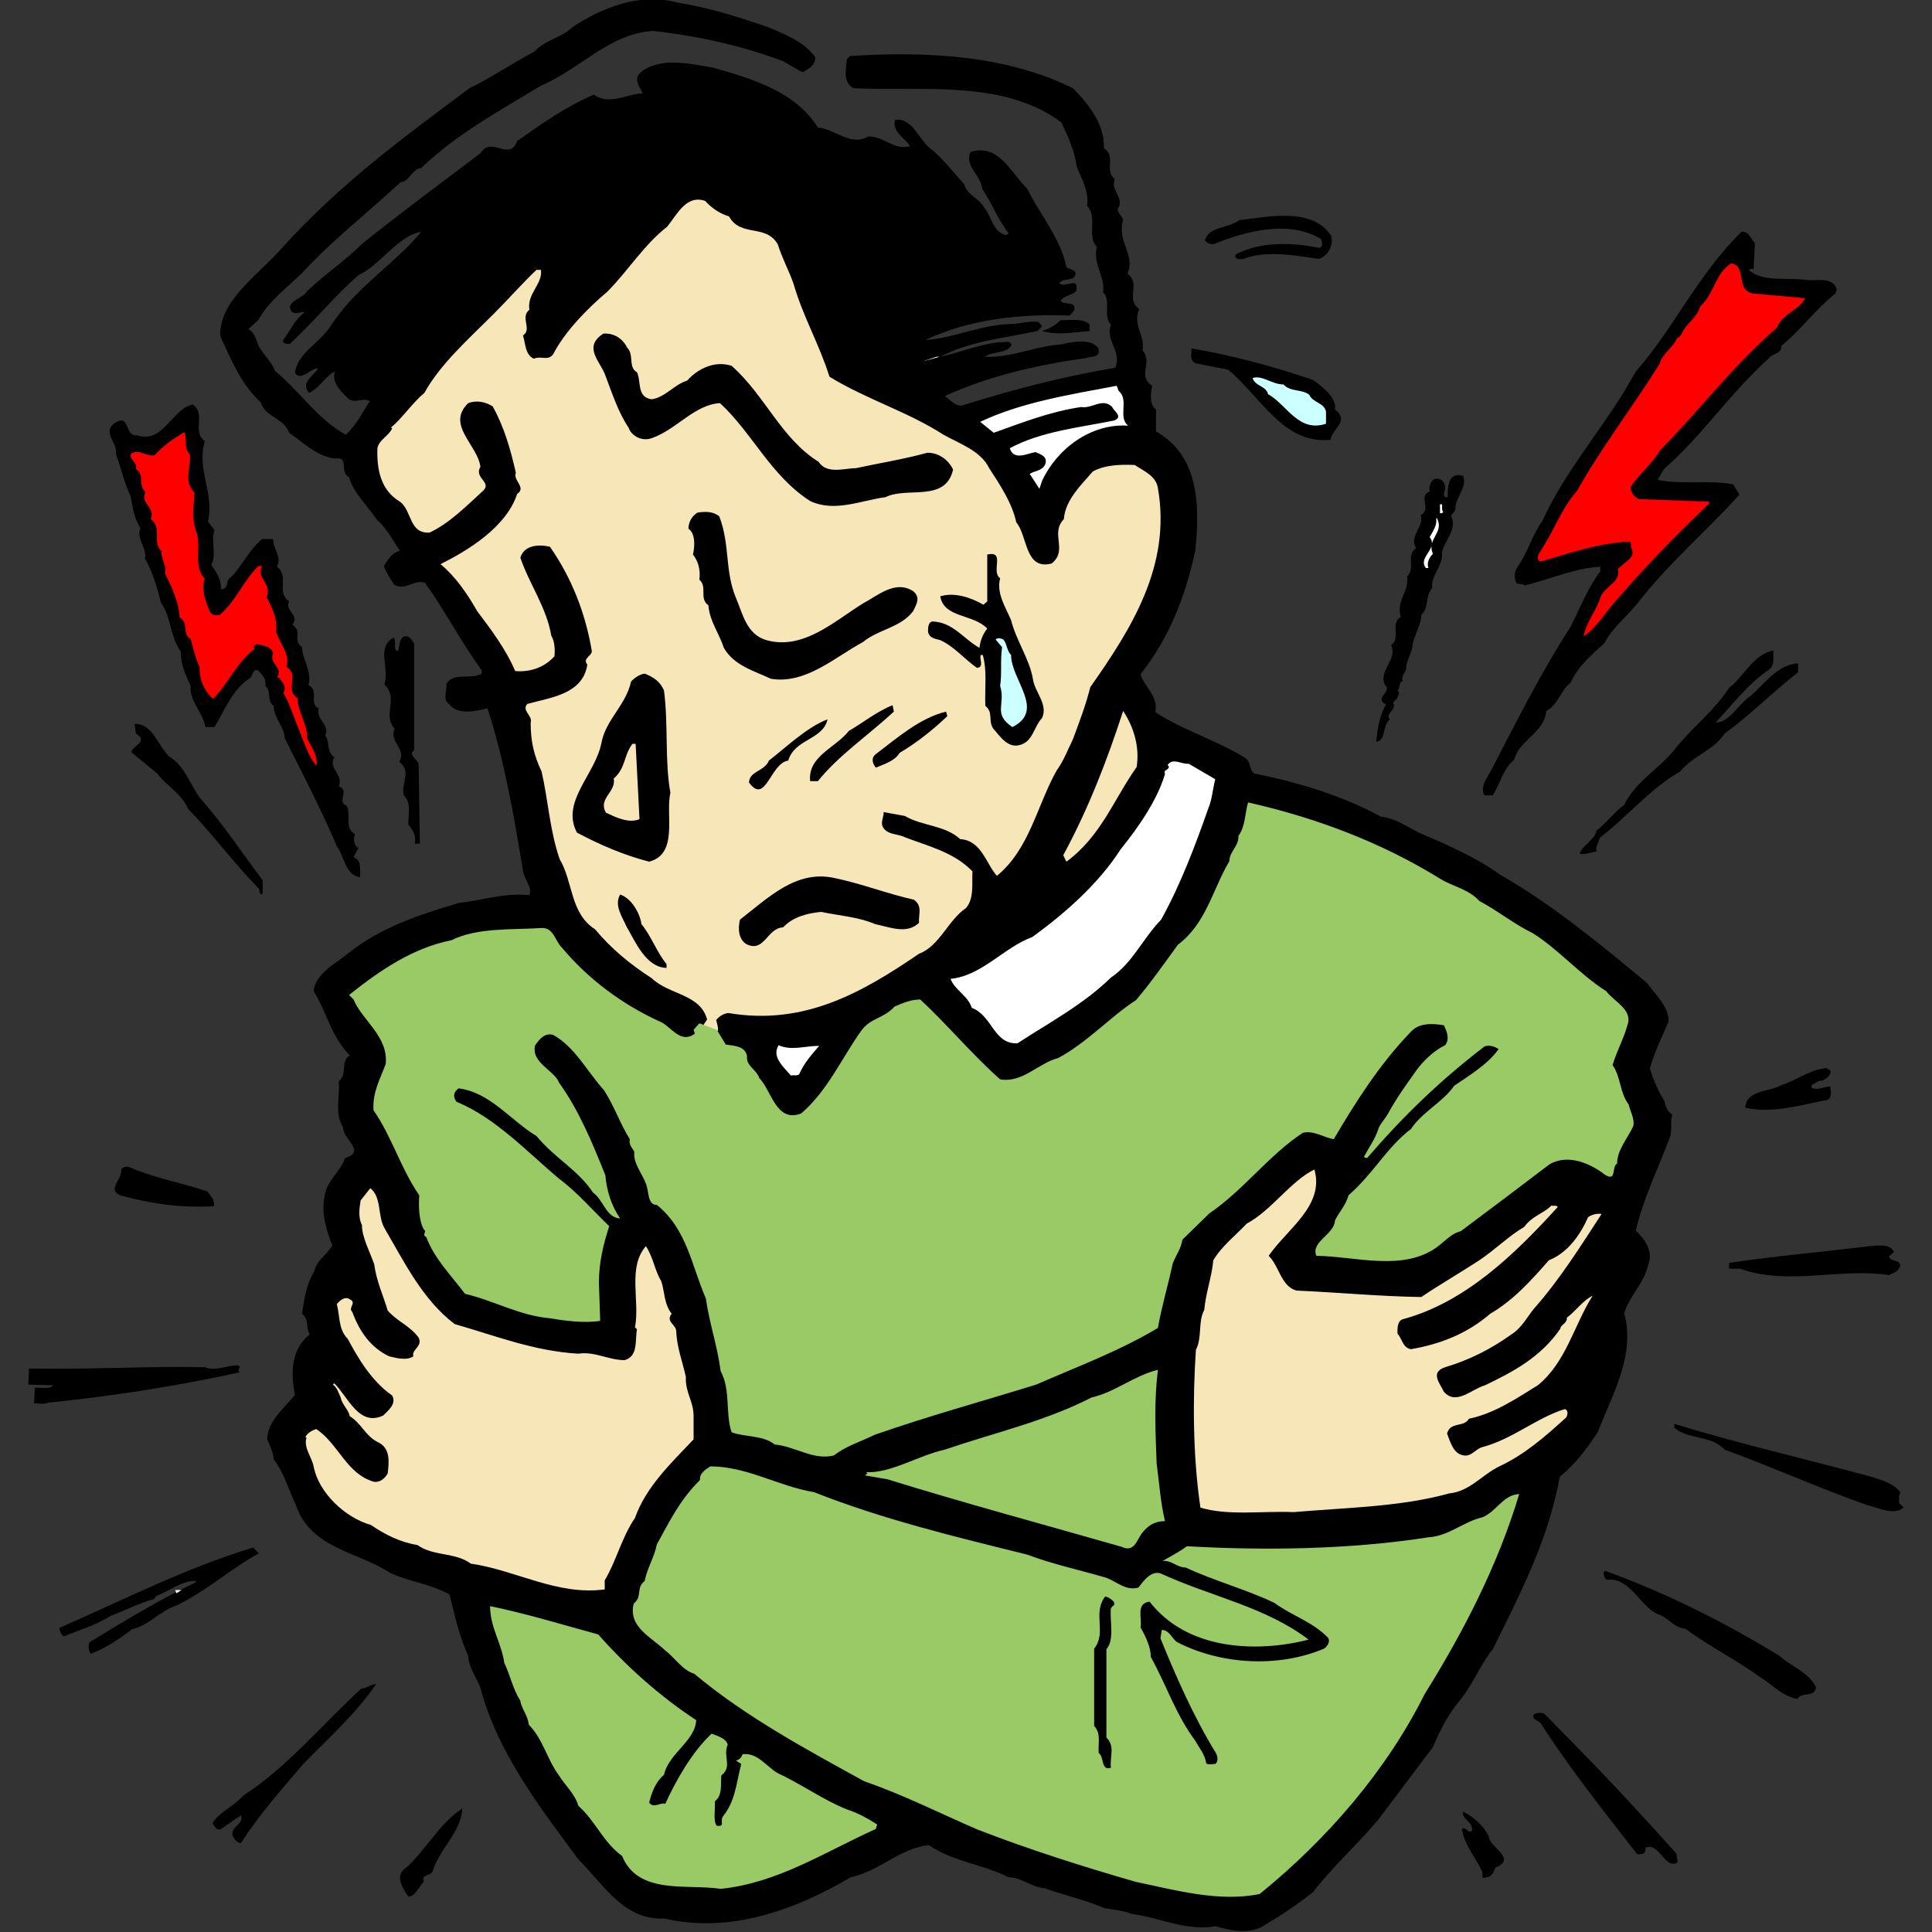 <?xml version="1.0" encoding="utf-8"?>
<!-- Generator: Adobe Illustrator 21.0.0, SVG Export Plug-In . SVG Version: 6.00 Build 0)  -->
<svg version="1.1" id="レイヤー_1" xmlns="http://www.w3.org/2000/svg" xmlns:xlink="http://www.w3.org/1999/xlink" x="0px"
	 y="0px" viewBox="0 0 300 300" style="enable-background:new 0 0 300 300;" xml:space="preserve">
<rect x="0" y="0" width="300" height="300" fill="#333333" stroke="none"/>
<style type="text/css">
	.st0{fill:#F7E6B8;}
	.st1{fill:#99CA66;}
	.st2{fill:#FF0000;}
	.st3{fill:#FFFFFF;}
	.st4{fill:#CCFFFF;}
</style>
<g>
	<path d="M119.5,4.3c2.5,1.1,5.4,2.2,7.1,4.6c0,1.3-1.1,1.8-1.9,2.3c-1.1-0.4-2.1-1.2-3.1-1.7c-6.4-2.4-13.1-3.9-20.2-4.7
		c-6.8,0.4-11.4,6-17.4,8.5c-6.4,3.9-13.1,7.5-18.6,12.8c-1.4,0.1-1.8,2.1-3.2,2.2c-5.4,5-10.5,8.9-15.4,14.2
		c-2.6,2.5-5,4.2-6.7,7.2l-1.5,1.4c0.8,0.6,1,1.1,1.3,1.9c0.4,1.6,2.2,2.9,2.8,4.6c3.8,3.1,6.7,7.6,11,9.9c1.7-1.6,2.5-3.3,3.7-5.2
		c-1-0.7-2.5,0.6-3.5-0.6c-1.1-1-2.4-2.4-1.9-4c-1.3,0.5-2.4,2.6-4,3.3c-0.4-0.4-0.7-1.2-0.3-1.7c0.3-0.7,1.3-1.4,1.7-2.1
		c-1.2-0.1-2.6,2.1-3.6,0.7c0.4-3.1,3.8-4.6,5.5-7.2c3.8-6,10-9.7,14.1-14.7c-3.5,0.5-6.5,5.3-9.7,6.7c-3.7,3.2-6.9,7.2-10.7,10.7
		c-0.4,0-1.1,0-1.1-0.5c1.1-1.4,1.8-3.2,3.4-4.4c-0.6-0.2-1.4,0.5-2.1-0.2c-0.8-1.6,1.7-1.8,2.5-3.1c2.6-2.5,6-4.8,8.6-7.4
		c6.1-4.9,12.1-9.3,18.3-14c1.7-2.8,4.5,1.4,5.7-1.9c4-2.8,7.5-5.3,11.9-7.2c2.4,1.7,5.1-0.1,7.6-0.2c-0.5-1.1-1.5-2.2-0.3-3.3
		c3.1-2.4,7.6-1.3,11.2-0.7c6,1.7,12.8,3.7,16.3,9.3c2.6,0.2,5.1,3,7.8,1.4c2.4-0.1,4,2.2,6.5,1.5c-0.6-1.2-2.9-2.2-2.3-4.1
		c2.9-0.3,3.6,3.3,5.9,4.8c1.7,1.5,3.3,3.5,4.8,5.2c0.6,1.9,2.2,2,3.1,3.6c1.2,1.4,1.4,4,3.5,4.3l0.3-0.3c-1.7-2.2-2.6-4.7-4.1-6.9
		c-0.1-2-2.8-3.5-1.8-5.7c4.4-1.4,6.3,3.3,8.8,5.7c1.9,3.9,5.2,7.7,6.1,12.2c0.4,0.3,1.1,0.3,1.4,0.8c0.1,1.6-2,0.7-2.5,1.7
		c1,0.8,3.1-1.2,2.6,1.2c-0.6,0.7-1.8,0.6-2.4,1.5c0.5,0.8,2.5-0.1,2.1,1.5l-0.7,0.8c-7.8-0.3-15.7,0.6-22.4,3.8
		c4.6-0.3,8.8-2.5,13.7-2.5c1.4-0.1,2.4-0.5,3.9-0.3l0.5,0.7l-0.7,0.7c-5.2,1.1-10.6,1.6-15.1,4c3.4-0.7,7-2.4,10.7-2.3l0.4,0.4
		c-0.7,1.5-3,1-4.2,1.9c4.1,0.2,7.6-1.6,11.7-1.9c1.6-0.3,4.6-1.1,5.9,0.5c0.6,1.6-1.2,1.3-1.9,1.6c-7.7,1.1-15.1,2.8-21.9,5.9
		c0.8,0.5,1.9,2,3.2,1.3c7.8-2.4,15-4.3,23.3-5.7c1-2.7-1.6-4.1-0.7-6.7c-1.3-1.3,0.1-3.7-1.2-5c0.3-2.6-1.6-4.2-1-7.1
		c-1.6-1.6,0.2-4.7-1.5-6.3c0.3-2.4-0.8-4.1-1.6-6.1c-0.3-2.4-1.4-4.8-2.4-6.9c-9-6.7-21.5-4.8-32.3-5.3c-1.7-1-1.1-3-1-4.5l0.5-0.5
		c12.4-0.8,24.5,0,34.6,5c2.4,2.4,5,5.7,4.8,9.3c2,1.3,0,3.5,1.7,4.8c-0.7,1.7,1.4,2.9,0.6,4.4c-0.5,0.6,0.5,1.3,0.7,1.9
		c-1,3.6,1.9,5.2,0.7,8.4c2.1,1.7-0.4,3.9,1.8,5.5c-1.1,2.4,1,4.2,0.5,6.4c1.7,1.9-0.9,3.9,1.5,5.5c-0.2,1.2-0.5,2.8,0.6,3.7v3.4
		c6.8,3.8,6.8,11.8,6.1,18.5c-1.5,7-4,13.5-8.5,19.2c0.6,2,2.8,3.4,2.3,5.9c4.3,2.8,9.4,4.3,13.8,7c1.1,0.6,0.7,1.8,1.5,2.5
		c6.9,1.4,13.6,3.4,19.7,6.7c2.3,0.3,3.8,1.4,5.7,2.4c4.4,1.9,8.9,3.8,12.8,6.6c8.2,4.7,15.7,10.9,22.8,16.8c1.3,1.8,3.5,3.8,3.4,6
		c-1,2.4-2.2,4.7-2.9,7.3c0.5,1.8,1.3,3.5,2.3,5.2c0.1,0.7,0.4,1.5,1.2,2c-0.4,0.8,0,2.4-0.4,3.5c-1.8,4.8-4.1,9.4-5.3,14.5
		c1.4,1.3,2.8,3.2,1.9,5.4c-0.6,2.7-2.9,4.8-3.7,7.4c1.8,6.6-1.9,12.7-4.1,18.5c-1.7,2.5-3.4,4.9-5.9,6.9
		c-1.7,9.6-6.1,18.1-10.4,26.8c-1.9,2.3-3,5.3-5,7.8c-1.9,2.2-3.2,4.8-4.3,7.4c-2.9,3.8-5.7,7.6-8.6,11.4c-3.4,4-7.2,7.4-10,11.1
		c-2.4,1.9-4.8,3.5-7.3,5c-2.2,1.6-5.3,1.1-7.8,0.3c-4.7,0.8-8.6-1.3-13-1.9c-1.4-0.5-2.9-0.7-4.3-0.9c-3-1.3-6.3-2-9.3-3.1
		c-2-0.1-3.5-1.7-5.6-1.7c-3.9-2-8.6-2.4-12.4-5c-4.7,0.6-7.5,4-12.1,5c-8.5,5-18.6,8.8-29,6.4c-6.1,0.3-9.2-5-13.3-9.2
		c-6.1-8.2-12.6-16.7-15.2-26.6c-0.6-1.6-1.8-3.1-1.9-5c-1.4-3-2.1-6.3-2.9-9.5c-3-1.7-6.4-2-9.3-3.4c-5-3.3-12.3-3.7-14.6-10.6
		c-1.1-2.3-1.8-4.9-3.4-7c-0.1-1.2-0.6-2.1-1-3.1c0-2.8,2.7-4.9,4.3-6.9c-0.7-3.5-0.6-7.1,2.3-9.4c-0.7-1.1,0-2.2-1.2-3.2
		c0.3-2.1,0.7-4.7,1.9-6.6c0.3-1.6,1.9-2.5,2.8-4c-0.8-2.1-1.8-4.9-1.2-7.6c0.2-2.3,2.5-3.9,3.2-6c3.4-1-0.5-3-0.3-4.7
		c-1.4-2.2-0.5-4.6-0.7-7.2c1.4-1.1,0.2-3.1,1.7-4c-3-3.2-3.5-6.6-5.6-10c0.3-2.8,3.5-4.3,5.4-5.9c5-4,11.1-6,17.2-7.8
		c3.7-0.4,7-1.6,10.9-1.2c0.5-1.2-0.8-2.4-1-3.8c-1.4-8.6-2.9-17.2-5.5-25.2c-1.7,0.4-4.6,1.1-5.9-0.6c-1.2-0.8-0.3-2.1-0.5-3.2
		c1.1-1.9,3.9-0.6,5.5-1.6v-0.5c-3.2-4.4-5.6-9.1-8.8-13.6c-1.7-0.6-3,1.3-4.8,0.3c-0.6-1-1.2-1.8-1.6-2.9c0.7-1.1,1.2-2,2.5-2.4
		C61,84,60.1,82,58.6,80.8c-1.4-2.1-3.8-4.4-4.4-6.7c-1.6-0.8,0.2-3.3-2.3-2.9c-2.8-0.4-4.8-2.5-7-4c-0.8-2.3-3.7-2.4-4.4-4.7
		c-3.2-3-4.6-6.7-6.3-10.3c-0.2-5.5,5.8-9.4,9.5-13.6c8.9-9.9,19-17.3,29.2-24.9c3.3-1.6,6.7-3.9,10.1-5.7c1.6-1.8,4.2-2.1,5.9-3.8
		c4.6-3,10.4-5.4,16.3-3.8C110.2,1.2,114.9,2.7,119.5,4.3z"/>
	<path class="st0" d="M109.8,158.3c-1.1-4-5.9-3.8-8.6-6.4c-3.4-2.2-6.3-4.6-8.8-7.6c-3.9-2.5-3.4-7.4-5.5-10.9
		c-1.5-4.3-1.8-9.2-2.8-13.6c-1.2-2.5-1.7-4.7-1.7-7.6c0.4-1-1.5-1.9-0.5-2.9c3.6-1,8.6-1.5,9.3-6.1c-0.8-1,0.7-1.3,0.7-2.1
		c-1-5.9-3.1-11.3-6.5-16.2c-1.7-0.4-4-0.3-4.6,1.7c1.4,4.1,4.1,7.8,4.8,12.1c0.5,0.8,0.6,2,0.5,3.2c-1.6,1.8-3.9,2.5-6.1,2.3
		c-1.5-3.5-3.8-6.5-5.9-9.3c-1.6-2.8-3.4-5.4-5.7-7.3c4.2-2.1,10.2-5.7,11.9-10.9c1.5-1-0.7-2.1-0.2-3.3c-0.8-3.5-1.8-7.1-3.6-10.3
		c-1.1-0.7-2.5-1-3.8-0.5c-3.5,3.4,1.5,6.5,1.9,9.9c-1.1,1.8,2.1,2.4,0.2,3.9c-2.5,2.3-5.1,4.9-8.1,6.3c-3.2,0.2-2.7-3.4-4.6-4.8
		c-3-1.8-3.6-5-3.5-8.3c0.3-1.4,1.7-1.8,2.3-3.1l-0.2-0.1c1.8-1.5,3.3-3.8,5.2-5.4c2.5-4.5,6.8-8.3,10.7-12.2
		c2.4-2.4,4.3-4.6,6.7-6.9H84c0.3,2.2-2.2,3.7-1.8,6.2c-1.5,1.2,0.5,3-1,4c0.4,1.1,0.3,3,1.7,3.6c1.1-0.5,2.2,0.4,3-0.7
		c1.8-3.5,5.3-7.1,8.4-9.7c3.1-3.1,5.7-7.3,9.3-10.1c1.6-2,3-5,5.9-4c1,1.1,2.3,2,3.7,2.4c1.8,3.3,5.8,1.1,7.6,4.4
		c0.6,2,1.7,4,2.4,6c1.5,5.2,4,9.4,5.6,14.5c5.7,3.5,12.1,5.4,17.7,9c2.5,1.4,5.8,2.5,7.1,5.2c1.7,2.6,3.6,5.5,4.2,8.4
		c1.8,2.1,1.3,7.5,5.5,6.4c2.6-2.1-0.3-4.6,1.9-6.9c0.2-3,2.8-5.4,4.5-7.4c1.9-1,4.1-1.1,6.5-1c1.5,1,3.3,1.7,3.6,3.6
		c2.1,12-4.1,21.8-10.5,30.9c-0.7,2.8-1.7,5.4-2.7,8.1c-0.8,1.6-1.4,3.3-2.5,4.8c-3.1,5.5-4.2,12.2-9.3,16.4
		c-1.7-1.9-2.4-5.5-5.7-5.7c-2.4-2.2-5.9-2-8.6-3.6l-3.3-0.6c0.1,0.5-0.4,1.4-0.2,2.1c0.6,1.5,2.3,1.2,3.5,1.8
		c3.6,1.4,7.6,2.3,10.5,5.3c-0.1,1.8,0.3,4.2-1,5.7c-2.8,1.9-4.1,5.9-7.3,7.1c-8.8,6-17.8,11.2-29.6,9.2c-0.8,0.1-1.4,0.5-1.9,1.1
		c0,0,0.6,1.9,0.1,1.7c-0.6-0.1-2.1-0.9-2.1-0.9L109.8,158.3z"/>
	<path class="st1" d="M107.9,160.5c-2.3,1.7-3.7-1.2-5.5-1.9c-5.7-2.6-11-6.5-15.1-11.4c-1.1-1-1.3-3.2-3.2-3.1
		c-4.6,0.3-10-0.1-14,1.9c-6,1.2-11,4.6-15.9,8.5l0.7,0.7c1.3,3.2,5.4,5.7,5,10c-0.8,2.2-2.1,4.4-1.9,7.2c2.9,4.2,4.2,9,7.1,13.2
		c-0.1,1.6-0.1,3.8,0.7,5.3c0.6,0.4-0.4,0.8,0.4,1.2c1.2,3.3,3.9,6,6,8.8c4.6,1.1,8.5,3.4,13.2,3.8c2.4,0.4,5.4,0.8,7.8,0.4
		l-0.2-5.9c0-3.2,0.7-6,1.6-8.8c-2.4-2.3-5-5.3-7.7-7.3c-4.8-4-10-9.6-16-12c-0.6-0.8-0.5-1.5,0.3-2.1c4.9,0.6,8.1,5,12.1,7.4
		c2.9,3.5,6.4,5.2,8.8,8.8c1.6,1.1,2,3.9,4.2,4c-1.4-2-2.1-4.4-2.3-6.7c-2-5-4.1-10.1-7.2-14.4c-0.7-1.9-4.4-3.1-3.7-5.8
		c0.6-0.8,1.4-2,2.8-1.6c3.4,1.9,5.2,5.6,7.9,8.6c1.6,2.5,2.5,5.2,4,7.6c-0.2,1,0.5,1.4,0.7,2c-0.2,1.7,1.2,3.3,1.8,4.9
		c0.5,1.2,0.2,3.3,1.7,3.3c4.7,3.8,5.4,9.5,7.6,14.5c0.6,4.1,1.8,7.4,2.3,11.3c1.6,3,0.7,6.5,1.7,9.5c2.1,0.8,4.8,0.4,6.7,1.9
		c3.2,0.3,6,2.5,9.2,1.7c1.9-1.5,4.1-2.1,6.3-3.2c8.3-2.9,16.7-5.2,25.1-7.8c6.4-2.8,12.9-5.2,18.9-8.8c0.6-3.4,1.6-6.7,2.3-10
		c0.5-1.3,1.3-2.3,1.5-3.7l4.2-4.1c5.3-3.6,9.2-9,14.5-12.5c1.7-0.4,3.2,0.7,4.8,1c3.3-5.6,7-11.5,11.9-16.6
		c1.3-1.5,3.3-1.4,5.2-1.1c0.4,0.8,1,2.1,0.2,3.1c-1.7,0.8-3.5,2.5-4.6,4.1c-1.5,2.1-3,4.2-4.2,6.4c-0.4,0.8-1.4,1.8-1.6,2.6
		c-0.5,1.5-1.5,2.9-2.2,4.2c0.1,0.2,0.3,0.2,0.5,0.2c5.7-6.6,11.3-12,18.2-17.3c0.7-0.3,1.6,0,2.2,0.4c-1.6,2.3-4.4,4-6.9,5.7
		c-1.7,2.5-5,4.1-6.7,6.7c-3.8,2.9-5.8,6.9-9.7,10.3c-0.4,1.5-1.4,2.5-2.1,3.9c-0.1,2.2-3.8,3.3-2.9,5.5c6.2,0.1,13.5,2.5,18.8-1.4
		c1.1-0.8,2.2-2.1,3.6-2.4c4.7-3.5,9.2-6.9,13.8-10.4c2.9-1.7,6.4-0.1,8.6,1.6c1.9,1.2,1-1.3,1.9-1.7c0-2.1,1.6-3.9,2.5-5.8
		c0.3-1.1-0.5-2.4-0.7-3.4c-1.4-1.8-1.2-4.3-2.5-6.1c0.6-2.1,1.7-4,2.3-6.2c0.9-2.4-2-3.6-3.3-5.3c-4-2.5-7.4-6.5-11.4-9
		c-2.9-1.4-5.3-3.4-8.3-5c-1.6-1.8-4-2.2-6-3.4c-9.2-5.7-19.3-9.5-29.9-11.9c-0.5,1.7-0.4,3.7-1.5,5.2c0.1,1.6-1.4,2.4-1.4,3.9
		c-2.6,4.4-3.6,9.7-8,13c-1.9,2.6-4.2,5.9-6.5,8.6c-3.9,2.5-7.6,6.6-12.1,9c-3.1,0.8-5.5,3.9-9,3.3c-4.4-3.9-8.1-8.4-12.4-12.4
		c-1.5,0-2.8,0.6-4,1.1c-1.7,1.9-3.7,1.7-5.2,3.8c-3,4.2-5.2,9.3-9.3,12.8c-3.9,1.5-4.6-3.6-6.5-5.5c-0.4-1.3-2.1-1.9-1.9-3.4
		c-0.3-1.6-2-1.6-3.3-1.8l-1.4-2.3l-2.7-1l-0.9,1"/>
	<path d="M206.7,36.6c0.4,1.4-0.4,3.1-1.9,3.6c-3.6-0.5-8.2-1.4-11.7,0c-0.5,0.1-1.6,0.1-1.2-0.7c3.8-2,8.7-1.9,13-1
		c0.6-0.2,0.4-1,0.2-1.4c-5-3-11.7-1.2-16.6,0.8c-0.6,0.1-1.1-0.2-1.4-0.6c0.7-2.2,3.6-1.8,5.3-3.1
		C197.2,33.6,203.8,32.2,206.7,36.6z"/>
	<path d="M272.5,37.8l-0.2,4c-0.2,0-0.6-0.2-0.7,0.2c2.4,1.9,6,1,9.1,1.5c1.6,0.1,3.9-0.5,4.5,1.4l-0.2,0.7
		c-3.1,2.4-5.5,5.8-8.4,8.1c0.1,1.3-1.5,1.2-1.9,1.9c-6.4,5.8-10.4,12.1-16.3,17.2l-1,1.7c3.6,0.8,8,0,11.7,0.7l1,1.6
		c-5,5.6-11.1,10.7-16,17.1c-1.8,2.1-3.8,3.7-5,6c-1.8,1.6-4.2,3.7-5.2,6.1c-1.6,1.2-1.9,3.4-3.8,4.4c-0.3,3.4-4.2,4.5-5,7.6
		c-1.7,1.4-2.1,3.6-3.3,5.5h-1.3c-0.7-1.2,0.3-2.6,1-3.8c3.9-7.5,7.8-15.3,12.4-22.4c1.5-3,2.6-5.9,4.6-8.6V88
		c-3.9,0.2-7.7,1.9-11.7,2.9c-0.3-0.2-0.8-0.2-1.3-0.3c-0.4-0.8-0.4-1.7,0.1-2.5c1.6-2.2,2.3-5,3.9-7.2c3.2-7.1,8.5-13.3,12.7-20.1
		l1.8-3.1c5.9-6.7,9.6-15,16.4-21.7C271.5,35.8,271.9,37.1,272.5,37.8z"/>
	<path class="st2" d="M272.5,45.6l7.8,0.7c-0.8,1.8-3.6,2.4-4.4,4.6c-6.9,6-11.9,12.7-18.1,19c-1.3,2.2-3.2,3.6-4.6,5.7
		c0,0.8,0.5,1.6,1.3,1.9l10.9,0.4v0.3c-5,4.7-10.1,10-14.5,15.1c-1.7,1.9-3.1,4.3-5,5.5c0.4-2.2,2-4,2.6-6c0.6-1.8,3.3-2.4,2.7-4.4
		c0.8-1,3-1.8,2.1-3.3l-0.1-1c-5.1,0.2-9.4,1.8-14,3.1c-0.6-0.2-0.4-1-0.2-1.3c2.2-3.2,3.4-6.9,5.9-9.7c3.8-6.8,8.5-12.8,12.8-19.7
		c0.4-1.6,2.2-2.6,2.7-4c0.3,0,0.5-0.4,0.7-0.6c0.6-1.6,2.4-2.5,2.9-4.3c2.2-2,2.3-5.1,4.8-6.7C271.4,41.2,269.3,45.4,272.5,45.6z"
		/>
	<path d="M169.2,50.4v1c-2.6,0.2-4.9,0.7-7.4,0c1-0.3,2-0.8,2.9-1.7C166,49.8,168.1,49.3,169.2,50.4z"/>
	<path d="M97.4,54c1.1,1.1,0.1,3,1.5,3.8c0.7,1.3-0.1,3.9,2.3,4.2c2.1-0.3,3.5-2.3,5.5-2.9c1.8-2,4.4-3.1,6.9-2.3
		c5.2,4.6,7.7,11.3,13.5,14.9c1.3,2,4,1,5.8,1c3.7-0.8,7.5-1.4,11.1-2.4c1.9,0,3.3,1.2,4,2.6c-1.2,5.2-7.1,2.6-10.5,4.3
		c-3.8,0.5-7.9,2.4-11.7,0.6c-6.1-3.9-9-10.6-14-15.2c-3.9,0.2-6.8,4.1-10.5,5.4c-1.5,0.6-3.2-0.2-3.7-1.6c-1.6-2.4-2.5-5.2-3.6-8.1
		c-0.7-2.1-3.6-4.4-0.3-6.5C95.4,51.7,96.7,52.6,97.4,54z"/>
	<path d="M203.9,59c1.5,1.1,3.7,2.8,3.4,4.6c2.4,1.8-0.6,3.1-0.7,4.7c-7.4,0.7-10.8-6.7-15.9-10.9l-5.1-1c-1-0.6-0.5-1.6-0.6-2.3
		C191.5,55.2,197.7,56.9,203.9,59z"/>
	<polygon class="st3" points="143.3,56.1 145.4,55.4 145.9,55.4 	"/>
	<path class="st4" d="M203.3,61.3c0.6,1.3,2.3,1.2,2.6,2.6v1.9c-4.3,1.4-6-2.9-9-4.6c-0.3-1.3-2-1.2-2.4-2.5c1.5-0.5,3,1,4.8,1
		C200.4,60.9,202.2,60.4,203.3,61.3z"/>
	<path class="st3" d="M173.7,60.7c1.7,1.4-0.2,4.1,1.5,5.4c-5.8-0.4-11.1,3.6-13.4,8.6l-0.4,1.2l-1.5-2.3c0.6-0.5,1.9-0.4,2.4-1.5
		c0.4-1.2-0.6-1.5-1.5-1.9c-1.3,0.2-3.4,1.4-4-0.6c4.8-2.6,10.7-3.2,16.2-4.3c1.5-0.6-0.1-1.5-0.3-2.1c-1.5-1.5-3.1,0.3-4.8,0
		c-4.8,0.7-9.1,2.4-13.6,4l-2.1-1.7c6.6-3.1,13.9-4.2,21.2-5.6L173.7,60.7z"/>
	<path d="M31.8,68.5c-1.3,4.6,1.5,7.8,0.5,12.5l1,1.3c-0.6,1.9,0.4,3.9-0.5,5.4c0.8,1.2,1.6,2.3,1.5,3.8c1.4,0,0.6-1.5,1.6-1.9
		c1.9-2,2.6-4,4.8-5.9h1.7c0,1.5,1.4,2.8,0.6,4.3c2,1.5-0.2,3.9,1.9,5.4c-0.8,1.4,1.7,2.1,0.5,3.6c1.7,1.2-0.1,2.3,1.5,3.5
		c0,1.8,1.6,3.8,1,5.9c1.7,0.7,0,2.9,1.6,3.6c-0.5,1.8,1.8,2.5,1,4.2c0.8,1.2,0.1,2.3,1.4,3.4c-1,1.8,1.5,2.6,0.7,4.5
		c1.8,0.6-0.4,2.4,1.2,3c0.8,1.3-0.4,3.5,1.3,4.4c-0.2,0.7-0.2,1.6,0.4,2.1h0.2l-0.8,1.5c1.3,0.5,1,1.9,1,3.1
		c-2.3-0.3-2.4-3.2-3.6-4.8c-2.4-5.7-5.3-11.2-8.1-16.8c0-1.7-1.7-3.1-1.7-5c-1.1-0.7-0.3-2.2-1.3-3.1c0.2-1.1-0.5-1.7-1.1-2.4
		c-1-0.3-0.7,0.8-1.3,1.2c-2.8,1.8-4,5.2-5.5,7.6h-1.4c-0.4-2.3-2.5-4-2.3-6.4c-0.7-1.6-1.6-3.3-1.5-5.3c-1.7-2.3-1.5-5.4-3.1-7.6
		c-0.6-2.4-1.3-4.8-2.5-6.9c0.4-1.6-1.4-3-0.7-4.7c-1-1.6-1.2-3.2-1.5-4.9c-1-2.1-1.5-4.4-2.3-6.6c0.3-1.8-2.2-3.3-0.2-4.8
		c2.5-1.6,1.4,2.1,3.5,1.9c4.1,1.3,5.2-3.9,8.6-4.8C32.1,64.2,29.7,67,31.8,68.5z"/>
	<path class="st2" d="M29.5,70.6c0.1,2.3-1,4.1,0.7,5.9c-0.1,2-0.5,4.3,0.4,6.4c0.6,2.4-0.6,5,1.2,7c-0.6,1.5,0.1,3.4,0.7,4.9
		c0.2,0.6,0.8,0.8,1.6,0.7c2.4-2,3.7-5.3,6-7.6h0.6c-1,2,1.6,2.6,0.7,4.8c0.8,1.6,1.7,3.3,1.5,5.5c0.7,2,2.1,3.2,1.6,5.4
		c2.1,1.2-0.4,3.5,1.7,4.8c0,2.1,1.6,4.1,1.5,6.3c0.7,1.3,1.8,3,1.4,4.2c-1.2-1.5-1.8-3.4-2.6-5.4c-0.8-1.9-1.4-4-2.5-5.9
		c0.6-1-0.2-1.7-0.7-2.4h-0.3c1.1-1.6-1.3-2-0.6-3.8c-0.3-1.1-1.7-1.2-2.6-1.4c-0.1,0.2-0.5,0.3-0.4,0.6l0.2,0.1
		c-2.9,2.2-4.1,5.4-6.5,7.8c-1.3-1-2.2-3-2.1-4.9c-0.7-1.5-1-3-1.4-4.4c-1.4-0.7-0.2-2.5-1.7-3.3c-0.1-2.3-1.2-4.7-2.3-6.9
		c0.4-1.1-0.7-2.3-0.5-3.4c-1.6-1.5,0.2-3.6-1.7-5c0.8-1.8-1.7-2.4-0.8-4.2c-1.3-1.2,0-2.5-1.5-3.6c0.3-1.1-1.3-1.6-0.7-2.4
		c1.3-0.7,2.2,0.5,3.6,0.3c1.3-1.5,3-2.6,4.6-3.6C29.2,68.2,28.4,69.5,29.5,70.6z"/>
	<path d="M227.2,73.9c0.7,1.9-1.3,3.3-1.2,5.2c-0.1,0.3-0.4,0.6-0.7,1c1.1,2-1,3.8-1.4,5.7c0.3,1.9-1.8,3.6-1.5,5.5
		c-1.2,1.4-0.4,2.9-1.7,4.2c0,1.6-1.3,3.4-1.4,5c-0.3,1.4-0.9,2-1,3.6c-0.3,0.5-0.7,1-0.5,1.7c-0.7,0.1-0.3,1.1-0.8,1.4
		c0.5,0.4,0,1-0.1,1.3l-0.6,0.6c0.7,1.1-1.3,1.7-0.5,2.6c-1.2,1-0.5,3.2-2.1,3.5c0.2-2.1,0.5-4,1.5-5.8c-1.9-1.1,1-1.9-0.1-3
		c-1.2-2.2,2-4,0.9-6.2c1.6-1.1-0.2-3.4,1.5-4.4c-0.7-2.8,1.3-3.7,1-6.3c1.4-1.4-0.3-3.2,1.4-4.4c-1.2-1.8,1.3-3.3,0.7-5.1
		c1.8-1-0.5-2.9,1.4-3.7c-0.2-0.7,0.2-1.6,0.7-1.9c1.1-0.3,1.7,0.5,1.7,1.4c0,0.4-0.4,1,0,1.4h0.4C224.8,75.7,224.8,73.2,227.2,73.9
		z"/>
	<path class="st3" d="M223.9,78.3c0.1,0.4-0.1,0.8,0.2,1.2c-0.1,0.2-0.3,0.2-0.5,0.2v-1.4H223.9z"/>
	<path d="M111.7,80.2c1.7,4.5,0.8,8.4,2.6,12.7c1,2.3,1.6,5.6,4.7,6.5c5.7,1.6,10.5-2.9,15-5.7c2.3-1.2,5-3.7,7.8-1.9
		c1.2,1,0.5,2,0,3.1c-2,2.6-5.4,2.8-7.8,4.8c-4.3,2.3-8.9,6.6-14.3,5.7c-2.5-1.2-5.7-2-7.3-4.8c-0.7-2.2-2.2-4.1-2.4-6.6
		c-1.5-1.1-0.1-2.8-1.4-4c0.2-1.5-0.2-2.9-1-3.9c0.3-1.2,0.4-3.3-0.7-4c0-1.1,0.6-2,1.4-2.5C109.5,79.4,110.8,79.4,111.7,80.2z"/>
	<path class="st3" d="M223.2,80.6c1,2.2-1.7,3.1-0.7,5.4c-0.5,0.5-1,1.3-0.7,2.2h-0.4c-1.3-1.7,2-3,0.6-4.8c0.5-0.9,1.2-1.9,1-2.9
		H223.2z"/>
	<path d="M155.3,89.8c-0.6,2.3,0.8,4.4,1.7,6.5c0.8,3.2,2.9,6.1,3.4,9.2c0.3,2,2.4,3.9,1.4,6c-1.3,1.4-1.4,3.7-3.5,4.2
		c-1.9,0.5-3.1-1.5-4.1-2.6c-0.8-1.3,0.1-2.4-1.2-3.5c-0.1-2.9,0.3-5.5-0.4-7.9h-0.3c-0.3,0.6,0.6,1.9-0.6,2
		c-1.9-1.3-3.5-3.3-5.7-4.3c-0.7-0.2-1.8-0.3-1.9-1.4c0-0.4,0-1.4,0.7-1.5c3.2,0.1,4.9,2.8,7.3,4.1c0.1-1.1,0.5-2.1,1.2-3
		c-2.2-2.3-6.7-1.6-7.3-5c2.2-0.7,4.8,0.2,6.7,1.3l0.6-0.5v-7.3C156.2,85.5,153.8,88.7,155.3,89.8z"/>
	<path d="M64.3,99.9v16.6c-1,0.7,0.5,1.4,0.7,2.1l0.2,12.4h-0.8c0.3-1.2-0.3-2.1-1-3c0-1.7,0.5-3.3-0.7-4.5
		c-0.5-1.8,1.3-3.7-0.7-5.2c1.2-2-1.7-3.2-0.7-5.1c-2-2.2,0.7-4.7-1.6-6.9c0.8-2.9-1.3-5.7,1.4-7.3c0.6,0.7-0.2,2,0.7,2.1
		c0.3-0.7,0.1-1.9,1-2.3C63.7,98.7,63.9,99.4,64.3,99.9z"/>
	<path class="st4" d="M157,101.7c0,3.9,5.4,8.6,0.2,11.2c-3.1-2.1-1-3.5-1.9-6.4c0.3-1.9,0-3.9,0.3-6l-1-1.2c0.3-0.3,0.8-0.2,1.2,0
		C156.4,100,156.3,101,157,101.7z"/>
	<path d="M275.4,101c-0.2,0.7,0.3,2.1-0.6,2.9c-3.4,2.3-5.5,5.2-8.4,8.3c2.2,0,3.5-2.9,5.5-4.2c2.2-1.9,4.1-4.8,7.3-5v1.4
		c-4.1,3.2-7.4,6.6-11.4,9.5c-1.8,2.7-4.9,3.4-6.9,5.9c-4.6,2.6-8.3,7.1-12.5,10.3c-0.1,0.7-0.7,1.3-0.5,2.1c-1,0.2-1.7,0.5-2.6,0.4
		c0.3-1.3,2.3-2.1,2.6-3.6c1.5-1.2,3.1-3.2,4.3-4c1.8-3.8,5.7-5.7,8.3-9.2c2.5-3,5.8-5.6,8-9C270.8,105.1,272.2,101.6,275.4,101z"/>
	<path d="M103.1,107.2c0.7,5.2,0.1,11,1,15.9c-0.8,3.4,1.3,9.5-3.3,10.7c-3.9-1-7.6-2.6-11.2-4.5c-2.6-4.8,2.9-9.1,3.8-14
		c0.7-3.6,3.8-5.8,4.6-9.5c0.5-0.5,1.3-1.1,2.1-1.2C101.4,105.1,102.5,105.8,103.1,107.2z"/>
	<path d="M138.8,110.5c-4,3.7-8.6,6.8-11.8,10.8h-1.2c-0.4-3.9,4-5.2,6-7.8c2.1-1.2,4.3-3,6.8-4L138.8,110.5z"/>
	<path class="st0" d="M176.5,119.1c-3.6,5.1-5.5,10.7-10.9,14.7l-0.5-1c3.9-7.2,6.8-14.7,9.3-22.4C176,112.8,177,115.9,176.5,119.1z
		"/>
	<path d="M147.1,111.2c-2.2,2.1-4.7,4.1-7.4,5.7c-0.8,1.3-2.3,1.7-3.7,2.3c-0.5-0.6-0.8-1.5,0-2.1c3.3-2.5,6.8-5.6,10.9-6.6
		L147.1,111.2z"/>
	<path d="M128.5,111.7c-0.7,3.2-5.1,3-6.1,6.4c-2.8,0.4-3.5,7-6.1,3.4c0.1-1.8,2.4-1.7,3.1-3.4C122,116.1,125.3,112.9,128.5,111.7z"
		/>
	<path d="M26.3,117.5c2.4,1.4,3.2,4.4,4.9,6.6c3.5,3.9,6.4,8.4,9.6,12.6v2.1c-0.7,0.2-0.4-0.6-0.6-0.8c-4.1-4.2-7-8.3-11-12.4
		c-1-2.4-3.3-3.5-4.8-5.5l-4-3.3c0.1-1,2.8-1.6,0.7-2.9l-0.2-1.5C23.7,112.3,24.5,115.8,26.3,117.5z"/>
	<path class="st0" d="M99.3,127.2c-1.7,0.7-3.7-0.3-5.2-1c-1.3-2.2,1.6-3.2,1.2-5.3c1.9-1.7,1.5-3.5,2.9-5.4h0.5L99.3,127.2z"/>
	<path class="st3" d="M188.7,121c-0.4,1.6-0.5,3.2-1.1,4.6c-2,5.7-4.3,11.8-7.3,17.2c-2.9,3-4.4,6.7-7.8,9c-4.3,4.2-9.6,7-14.5,10.2
		c-3.7,0.2-3.9-4.3-7.1-5.5c-0.6-1.9-2.6-2.7-3.3-4.5c4.9-0.5,8.3-4.9,12.7-6.5c5.1-3.7,10.3-8.3,13.7-13.6
		c2.9-3.6,5.7-7.7,6.9-11.7c-0.3-0.8,0.6-0.5,0.6-1.2l-0.2-0.2c0.8-1.2,2.1-0.1,3.3-0.2L188.7,121z"/>
	<path d="M141.9,139.7c1.4,1,0.7,2.3,0.8,3.6c-1.9,1.8-4.4,0.7-6.8,0.2c-2.5-1.1-5.5-1.3-8.4-1.9c-2.2,0.2-4.4,0.8-5.9,2.4
		c-2.5,0.1-2.9,4-5.7,2.6c-1.3-0.8-1.3-2.5-1-3.8c4.3-3.3,8.6-7.7,14.5-6.5C133.8,137.2,137.8,138.8,141.9,139.7z"/>
	<path d="M99.6,143.5c1.5,1.8,2.4,4.4,3.9,6.2v0.6c-3.2-0.1-4.8-4-6.2-6.4c-0.6-1.4-2-3.3-1-5C98.1,139.5,99.4,141.9,99.6,143.5z"/>
	<path class="st3" d="M127.2,162.4c-1.2,1.4-2.3,2.6-3.1,4.4c-0.3,0.3-0.8,0.1-1.3,0.2c-1.2-1.4-3-2.9-1.9-4.7
		C122.9,163.2,125,162.4,127.2,162.4z"/>
	<path d="M284.2,166.2c0.2,0.8-0.6,1.3-1.2,1.6c-0.7-0.1-1.2,0.5-1.7,0.7v0.4c1,0.5,1.9-0.2,2.9-0.2c0,0.5,0.4,1.6-0.4,2.1
		c-4.1,0.7-8.4,2.2-12.8,1.2c0.2-2.8,3.7-2.4,5.6-3.5c2.3-0.7,4.2-2.3,6.7-2.6C283.6,165.7,283.9,166.1,284.2,166.2z"/>
	<path d="M32.2,185c0.5,0.7,1.2,1.3,1,2.3c-5.1,0.3-9.7-0.4-14.2-1.6c-2.7-0.8,0.1-2.6-0.2-4.1c0.9-1,1.8,0,2.7,0.2
		C24.9,183.1,28.6,183.8,32.2,185z"/>
	<path class="st0" d="M204.1,181.6c1.6,5.6-4.2,9.2-7.1,13.4c1.7,1.7,1.9,4.7,4.3,5.4c6.8,0.3,12.8,0.9,19.4,1
		c2.8-1.9,6.1-3.8,9-5.7c2.4-1.6,4.6-3.8,7-5.2c1.2-1.7,2.9-2,4.2-3.3c0.3,0.1,0.7-0.1,1,0.2c-6.7,7.4-14.4,14.8-23.9,17.4
		c-1.1,0.2-1,1.6-1,2.3c0.7,0.7,0.8,2.2,2.1,2.4c4.6-0.8,8.7-2.4,12.3-5.5c3.6-2.1,6.3-5.1,9.1-8.3c3-1.2,4.9-4,6.1-6.7
		c0.6-0.4,1.3-0.6,2.1-0.5c-3.2,4.9-6.5,10.2-10.5,14.7c-1,1.2-1.9,3-3.5,4c-3.2,2.3-6.6,4-10.3,5.1c-2.4,0.8-0.8,2.5-0.2,3.8
		c1.9,2.2,4.3-0.4,6.4-1c4.4-2.1,8.7-4.4,11.7-8.8c0-0.6,1.1-0.8,1-1.7c1.4-1,2.4-2.6,4-3.4c-2.9,4.6-4.1,10.3-8.5,13.9
		c-3.4,2.1-6.8,4.4-10.7,5.2c-0.8,1.4-2.9,0.4-3.4,2.3c0.5,1.3,1,3.2,2.6,3.4c1.2,0.2,1.8-1,2.9-1.3c4.6-1.2,8.5-4.6,12.8-5.9
		c0.6,0.2,0.4,1,0.2,1.3c-3.3,3-6.5,5.8-10.4,7.6c-2.8,1.4-4.6,3.9-7.8,4.2c-7.5,2.1-16.1,2.2-24.1,2.9c-4.9-0.2-10.2,0.6-14.5-0.7
		c-1.2-8.1-1.2-17.1-0.7-24.5c1-1.9,0.3-4.4,1.3-6.2c0.2-2.5,1.2-5.3,1.4-7.7c1.3-2.2,3.5-3.9,5.2-5.7
		C197.5,187.9,200.4,183.4,204.1,181.6z"/>
	<path class="st0" d="M59.7,190.7c3.1,5.3,5.9,11.1,10.9,14.9c6.3,1.8,12.3,4.2,19.2,4.6c2.5-0.4,4.7,1,7.2,1c2.1-0.6,1.6-3,1.9-4.8
		l-0.3-0.3c0.8-4.1-1.2-9.3,1.7-12.6c1.2,1.9,1.3,3.6,2.4,5.5c0.5,1.5,0.4,3.5,1.6,5c-1,1.2,0.7,1.7,0.7,2.7c0.1,2.5,1,4.8,1.5,7.1
		c-0.1,2.4,1.1,3.6,1.2,5.9v3.8c-3.6,3.8-7.4,7.4-9.1,12.2c-2.1,3.1-2.9,6.7-4.7,9.7v1.4c-7.4,1-13.8-3-20.8-4
		c-2.4-1.8-5.8-1.1-8.3-2.9c-2.6-0.4-5-1.6-7.2-3.1c-3.9-1.1-8.1-4.9-8.9-9.1c-0.3-1.5-1.6-2.9-1.1-4.5h-0.2
		c0.3-0.7,1.1-1.1,1.7-1.3c3.4,2.2,4.7,7,9,8.2c1,0.1,1.7-0.6,2.1-1.3c0.2-1.7,0.5-4-1.6-4.9c-1.9-1-2.5-2.9-4.3-4
		c-0.1-0.9-1.2-1.8-1.4-2.9c-0.3-0.6-0.5-1.5-1.2-2l0.2-0.2c2.1,2,3.8,6.8,7.6,5c0.8-0.8,2.1-1.8,1.4-3.1c-3.3-2.3-5.4-6-6.9-8.8
		c-1.5-1.5-1.2-3.6-1.7-5.4c0.5-0.6,1.3-1.3,2.1-0.7c1,0.5-0.4,1.3,0.3,1.9c1.1,3,2.8,5.5,5.7,6.9c1.2,0.3,2.8,0.7,3.8,0
		c-0.4-1,1.5-1.5,0.8-2.9c-1.4-1.9-3.2-2.4-4.8-4.2c-0.7-2.4-1.7-4.4-2.1-7.2c-0.6-1.8-1.9-4.1-1.9-6.1c-0.6-1.1-0.4-2.6-0.2-3.8
		l1.5-1.9C59.3,185.9,58.6,188.8,59.7,190.7z"/>
	<path d="M294.1,194.4l-0.8,0.7c0.3,0.9,1.6,0.4,1.8,1.4c-0.3,1-1,1.1-1.8,1.5c-7.3-1.2-15.7,1.7-23.1-1h-1.7v-0.9
		c7.4-1.1,14.5-1.7,21.8-2.6C291.7,193.4,293.5,193.1,294.1,194.4z"/>
	<path d="M37.2,213.1c-9.6,2.1-19.7,3.7-29.7,4.7c-0.6,0.3-1.5,0.1-2.2,0.1l0.1-2.4c1-0.1,2.2,0.3,2.9-0.4l-3.9-0.1l0.1-2.5
		c9.2,0.2,18.4-0.4,27.3-0.2c1.6,0.7,3.4-0.3,5.2-0.3C37.5,212.4,36.8,212.6,37.2,213.1z"/>
	<path class="st1" d="M179.8,212.7c-0.6,4.9-0.4,9.3-0.2,14.5c0.4,3,0.6,6.1,1.3,9c-1.5,0-2.6,0.6-3.6,1.9c-0.8,1.1-1.2,3-3.1,2.1
		c-12.2-3.5-24.5-6.8-36.4-10.5l-3.5-0.6l0.4-0.3l-0.2-0.2c3.8,0.2,8.1-2.6,12.2-3.5c7.6-2.6,15.6-4.4,22.8-8.1
		C173.1,216.2,176.1,213.6,179.8,212.7z"/>
	<path d="M290.9,229.4c1.5,0.5,3.4,1.1,4.2,2.4c-0.3,0.4-0.2,1.1-0.2,1.6l0.7,0.7c-1.6,1.3-3.9,0-5.7-0.4
		c-7.4-2.6-14.7-5.9-22.1-8.6c-2.1-2.3-5.6-1.5-7.8-3.4v-0.6C270.1,224.2,280.6,226.6,290.9,229.4z"/>
	<path class="st1" d="M126.4,231.7c10.6,4.2,21.8,6.9,33.1,9.7c4,1.5,8.2,2.4,12.3,3.6c1.6,0.6,3.1,2.1,5,1.5
		c0.8-1.1,2.1-2.8,3.6-2.1c7.6,3.5,16.1,5.1,22.8,10.2c-8.2,2.1-18.9,1.6-24.7-5.9c-2.2,0.3-1.1,2.6-1.4,4c0.8,1.4,1.6,3.1,1.6,4.6
		c2.4,4.3,3.9,9,6.9,13c0.6,1.1,1.5,2.1,1.7,3.5c0.3,0.3,1,0.1,1.4,0.1c0.5-0.3,0.4-1.2,0.1-1.7c-3.4-5.5-6.3-12.1-8.6-17.8l0.2-1.3
		c1.2,0,1.6,1.4,2.4,1.9c6.8,3.5,15.7,4,22.8,1c0.6-0.4,1-1.2,0.6-1.7c-2.4-2.5-5.6-3.4-8.3-5.4c-4.4-2.1-9.3-3.4-13.8-5.5
		c-1.4,0-2.2-1.2-3.6-1c1.2-0.7,2.6-1.4,3.8-2.3c12.3,0.7,25.4,0.5,37.6-1.4c3.1-0.2,5.3-2.4,8.3-3.1c2.2-0.9,3.2-3.5,5.7-3.6
		c-3.3,11-8.6,21.3-14.7,31.1c-5.9,11.8-15.1,22.5-25.6,31c-6.3,1.3-13.1-0.6-19.3-1.9c-8.3-2.4-16.5-5-24.5-8.1
		c-5.8-2.5-11.5-5.4-17.6-7.5c-8.9-4.9-18.4-10-26.4-16.7c-1.9-0.6-2.9-2.4-4.6-3.7c-2.1-2-5.7-3.6-4.8-7.2c1.4-1.1,0.3-2.4,1.7-3.5
		c0.4-2,1.5-3.7,1.9-5.7c2-3.6,3.5-6.8,6.7-10c-0.1-1,0.8-1.6,1.6-2.1C116,227.7,120.9,230.8,126.4,231.7z"/>
	<path d="M40.2,241.2c-4.4,2.4-8.2,5.9-12.8,8.1c-2.5,0.8-4.3,3.1-6.9,3.7c-2,1.5-4.2,3-6.4,3.8c-0.3-0.4-0.5-1.2-0.2-1.8
		c5.3-3.2,10.8-6.6,16.5-9.3v-0.2c-2.2-0.1-4.1,1.6-6.1,2.3l-0.4,0.5c-2.2,0.6-4.6,1.8-6.9,2.7c-2.2,1.4-4.7,2.1-7.1,3.1
		c-0.4-0.3-0.6-0.7-0.7-1.3c10-4.4,19.6-9.3,30.1-12.5L40.2,241.2z"/>
	<path d="M276.3,257.1c1.8,1.7,4.4,2.4,5.7,4.9c-0.3,1.7-2.1,0.6-2.9,1.8c-2.4-0.4-3.8-2.2-5.7-3.3c-3.8-2.8-8.1-4.9-11.7-7.6
		c-1.8-0.1-2.8-1.9-4.4-2.3c-2.8-1.4-4.2-5.7-7.8-5.3c-0.4-0.3-0.7-1-0.3-1.4C258.8,247.4,267.4,251.7,276.3,257.1z"/>
	<polygon class="st3" points="27.4,247.4 27.2,246.9 28.2,246.9 	"/>
	<path d="M173,248.8v0.5c-0.2-0.1-0.3,0.3-0.5,0.4c-0.2,2.1,0.6,4.9-0.7,6.4v13.7c1.4,1.4,0.5,2.9,0.7,4.7c-1.6,0.5-1-1.7-1.9-2.3
		c-0.1-1.7,0.4-3-0.7-4.2v-12c2-2.5-0.3-5.4,1.7-8.1C172.1,248,172.6,248.3,173,248.8z"/>
	<path class="st1" d="M92.9,253.8c4.4,5,9.7,9.7,15.2,13.3c-0.1,3.2-4.3,5.2-5,8.5c-1.4,1.2-1.9,2.8-2.3,4.3c0.7,1,1.8-0.1,2.5,0.2
		c1.6-3.5,4.1-8,7.2-10.9c1,0.4,2.2,0.7,2.5,1.7c-0.8,1.9,0.8,3.4-1,4.8c-0.1,1.5,0.2,3.1-1,4c0.1,1.3-0.3,3.1,0.3,3.8
		c1.4,0.2,0.4-0.8,1-1.5c1.9-2.4,2-5,2.8-8.1l-0.8-0.5c0.5-0.2,0.8-0.4,1-1c2.3-0.3,3.6,1.8,5.4,2.9c3.7,1.7,7.1,4.2,10.9,5.7
		c1.6,0.5,3.2,1.4,4.6,2.3L136,284c-7.8,3.5-15.2,8.4-24.1,9.3c-5.2-0.8-12.8,1-15.3-5.1c-3-2.2-4.1-5.4-6.8-7.8
		c-0.5-1.8-2-3.1-3-4.7c-1.8-2.4-2.5-5.7-4.7-7.9c-0.1-1.4-1.2-2.6-1.3-3.7c-1.2-1.9-1.5-3.8-2.5-5.9c-0.4-3-2.2-5.5-2.2-8.8
		C81.9,250.6,87.4,252.3,92.9,253.8z"/>
	<path d="M58.4,261.5c-3.2,4.7-7.5,8.5-11.3,12.4c-3.4,4-6.8,7.8-9.7,12.3c-0.7-0.1-1-0.6-1.3-1.2c-0.3-1.5,1.9-1.7,1.3-3.1
		c-1.1,0.7-2.3,1.6-3.2,2.2c-0.7,0-0.8-0.4-1.2-1c1-1.7,3.3-2.6,4.8-4.3c6.8-4.4,12.2-11,18.3-16.6
		C56.9,262.2,57.6,261.5,58.4,261.5z"/>
	<path d="M244.6,271c5.6,5.7,10.2,10.7,15.7,16.8l0.2,1.4c-2,1.2-2.8-3.2-5-2.3c0.1,0.9-0.4,1.1-1.3,1c-5.2-6.7-10.3-13.1-14.9-20.2
		c-0.3-0.6-1.3-0.5-1.2-1.4c0.4-0.4,1.3-0.4,1.7-0.2L244.6,271z"/>
	<path d="M231.2,285.2c0,1.6,4.5,3.4,1,4.8c-0.2,0.5-0.5,1.5-1.4,1.5c-1,0.4-0.4-0.5-0.7-1c-1-2.1-2.7-4-3.1-6.5
		c0.7-0.5,1,1,1.6,0.2c0.1-1.4-1.7-1.7-1.4-2.9C228.9,282.2,230.4,283.5,231.2,285.2z"/>
	<path d="M71.8,280.8c-0.2,3.7-3.5,6.2-4.6,9.7c-0.3,0.9-1.8,0.4-1.4,1.7c-0.8,0.8-1.3,2.3-2.4,2.3c-1-1.5-2.2-3.3-0.2-4.6
		C66.3,287,68.3,283.1,71.8,280.8z"/>
</g>
</svg>
